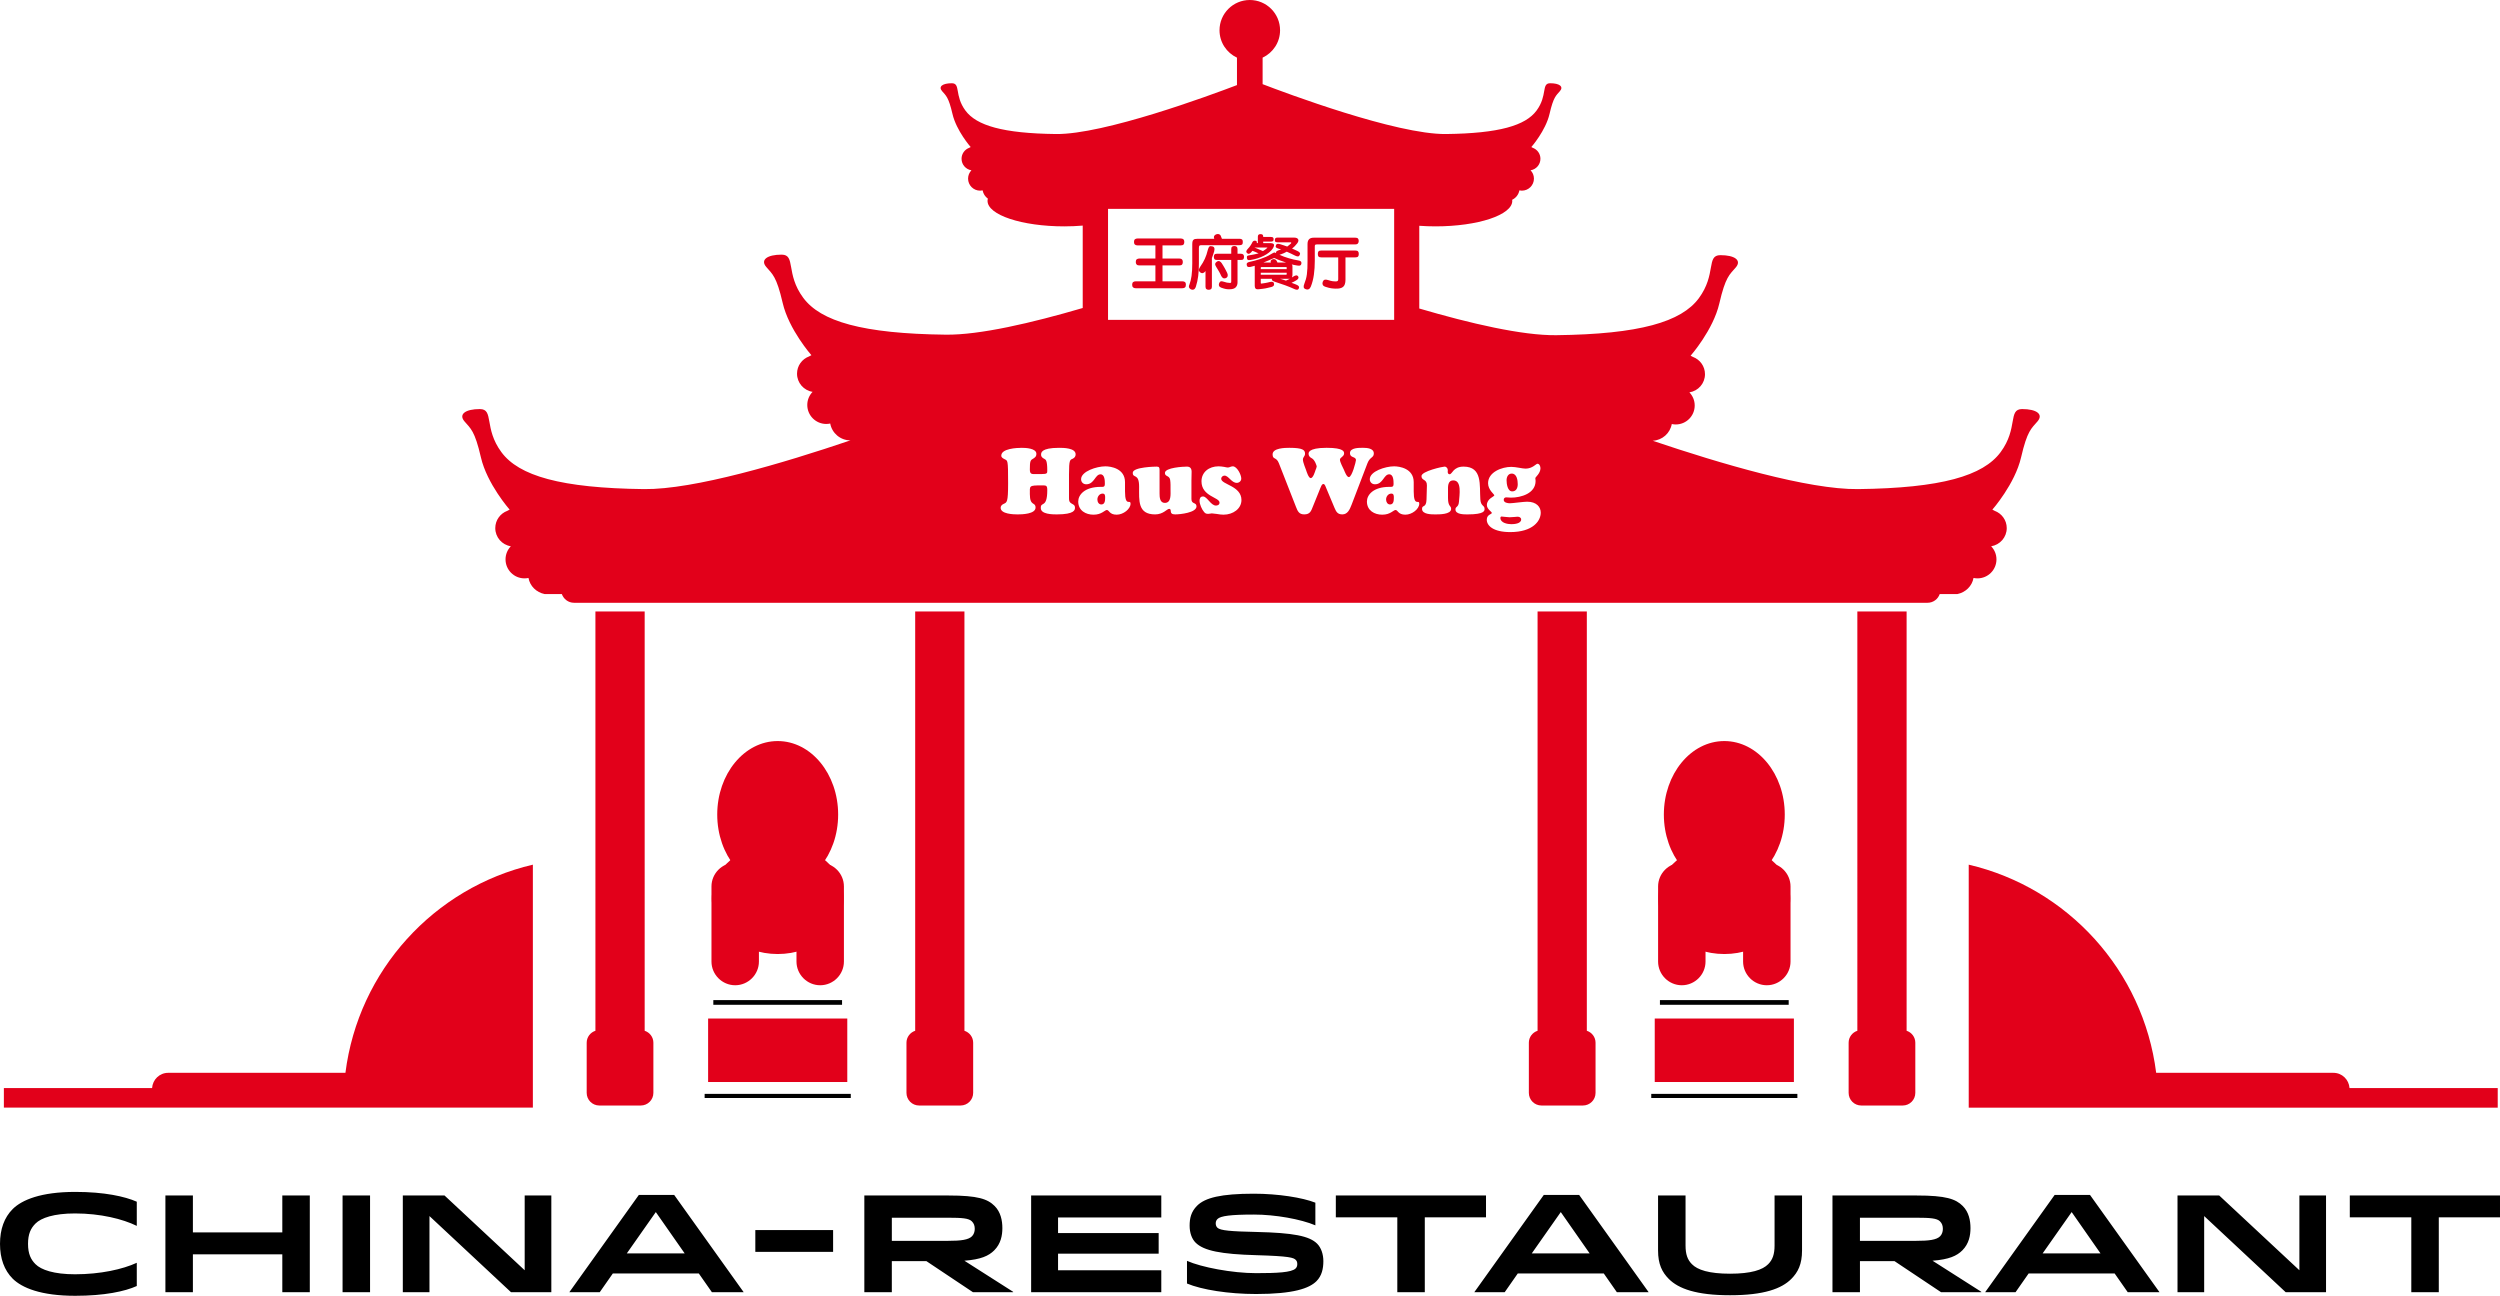 <?xml version="1.0" encoding="utf-8"?>
<!-- Generator: Adobe Illustrator 12.0.0, SVG Export Plug-In . SVG Version: 6.00 Build 51448)  -->
<!DOCTYPE svg PUBLIC "-//W3C//DTD SVG 1.1//EN" "http://www.w3.org/Graphics/SVG/1.1/DTD/svg11.dtd">
<svg  version="1.1" id="Ebene_1" xmlns="http://www.w3.org/2000/svg" xmlns:xlink="http://www.w3.org/1999/xlink" width="736.194" height="381.583"
	 viewBox="0 0 736.194 381.583" overflow="visible" enable-background="new 0 0 736.194 381.583" xml:space="preserve">
<g>
	<path d="M736.194,352.046h-44.229v6.426h18.11v22.055h8.095v-22.055h18.023V352.046z M653.508,352.046h-12.28v28.48h7.851v-22.421
		l24.008,22.421h11.877v-28.48h-7.846v22.017L653.508,352.046z M610.06,356.927l8.496,12.172h-17.05L610.06,356.927z
		 M584.582,380.527h8.951l3.864-5.53h25.313l3.863,5.53h9.358l-20.467-28.641h-10.417L584.582,380.527z M571.279,359.655
		c0.606,0.605,0.852,1.305,0.852,2.24c0,0.813-0.281,1.628-0.812,2.158c-1.06,1.06-3.258,1.346-7.003,1.346h-16.605v-6.807h16.605
		C568.466,358.592,570.383,358.76,571.279,359.655 M580.263,361.649c0-2.239-0.485-4.722-2.276-6.513
		c-2.073-2.072-4.96-3.09-13.543-3.09h-24.824v28.48h8.092v-9.155h10.174l13.715,9.155h11.842v-0.122l-14.36-9.153
		c4.884-0.368,7.158-1.428,8.784-3.05C579.817,366.25,580.263,363.808,580.263,361.649 M509.465,381.42
		c10.012,0,15.18-1.948,18.024-4.793c1.993-1.994,3.17-4.357,3.17-8.38v-16.201h-8.09v14.733c0,2.564-0.57,4.186-1.875,5.49
		c-1.631,1.672-5.005,2.809-11.229,2.809c-6.228,0-9.607-1.137-11.233-2.809c-1.306-1.305-1.876-2.926-1.876-5.49v-14.733h-8.095
		v16.201c0,4.022,1.187,6.386,3.171,8.38C494.286,379.472,499.45,381.42,509.465,381.42 M459.615,356.927l8.502,12.172h-17.046
		L459.615,356.927z M434.147,380.527h8.952l3.859-5.53h25.313l3.858,5.53h9.363l-20.466-28.641h-10.418L434.147,380.527z
		 M437.597,352.046h-44.226v6.426h18.105v22.055h8.095v-22.055h18.025V352.046z M350.318,360.954c0,2.076,0.65,3.868,1.749,4.966
		c2.398,2.404,7.524,3.419,17.947,3.704c9.805,0.285,10.905,0.734,11.557,1.387c0.327,0.326,0.449,0.689,0.449,1.218
		c0,0.448-0.081,0.897-0.488,1.305c-1.183,1.184-5.498,1.382-11.643,1.382c-7.041,0-16.154-1.748-20.346-3.623v6.678
		c4.355,1.829,12.204,3.089,20.346,3.089c11.03,0,15.669-1.667,17.784-3.782c1.584-1.586,2.029-3.702,2.029-5.898
		c0-2.039-0.647-3.945-1.826-5.132c-2.278-2.274-6.998-3.216-17.905-3.461c-7.407-0.163-10.622-0.403-11.48-1.259
		c-0.325-0.328-0.487-0.734-0.487-1.301c0-0.533,0.205-0.938,0.528-1.261c0.896-0.9,3.869-1.303,10.748-1.303
		c6.225,0,13.754,1.338,18.066,3.171v-6.671c-3.786-1.502-10.987-2.644-18.152-2.644c-9.604,0-14.323,1.178-16.678,3.541
		C350.726,356.843,350.318,358.796,350.318,360.954 M311.572,363.115v-4.603h30.402v-6.466h-38.328v28.48h38.328v-6.464h-30.402
		v-4.892h29.627v-6.057H311.572z M286.185,359.655c0.614,0.605,0.859,1.305,0.859,2.24c0,0.813-0.289,1.628-0.816,2.158
		c-1.058,1.06-3.256,1.346-7,1.346h-16.604v-6.807h16.604C283.379,358.592,285.291,358.76,286.185,359.655 M295.175,361.649
		c0-2.239-0.488-4.722-2.277-6.513c-2.074-2.072-4.958-3.09-13.548-3.09h-24.822v28.48h8.095v-9.155h10.176l13.716,9.155h11.832
		v-0.122l-14.356-9.153c4.879-0.368,7.158-1.428,8.786-3.05C294.73,366.25,295.175,363.808,295.175,361.649 M245.331,362.221
		h-22.905v6.425h22.905V362.221z M193.122,356.927l8.503,12.172H184.58L193.122,356.927z M167.653,380.527h8.954l3.864-5.53h25.305
		l3.864,5.53h9.361l-20.466-28.641h-10.416L167.653,380.527z M130.903,352.046h-12.284v28.48h7.85v-22.421l24.012,22.421h11.875
		v-28.48h-7.847v22.017L130.903,352.046z M108.973,352.046h-8.095v28.48h8.095V352.046z M56.803,362.912v-10.865h-8.095v28.48h8.095
		v-11.147h26.332v11.147h8.095v-28.48h-8.095v10.865H56.803z M3.743,356.032C1.262,358.512,0,361.973,0,366.291
		c0,4.313,1.262,7.772,3.743,10.256c2.722,2.681,8.256,5.036,18.427,5.036c8.55,0,14.613-1.295,18.11-2.881v-6.84
		c-4.152,1.916-10.703,3.384-18.187,3.384c-6.227,0-9.97-1.304-11.64-2.975c-1.345-1.341-2.199-3.009-2.199-5.98
		c0-2.935,0.817-4.604,2.199-5.986c1.67-1.669,5.413-2.974,11.64-2.974c7.484,0,14.035,1.629,18.187,3.664v-7.119
		c-3.498-1.546-9.56-2.887-18.11-2.887C11.999,350.989,6.465,353.347,3.743,356.032"/>
	<path fill="#E2001A" d="M525.573,239.868c0,11.955-7.969,21.644-17.803,21.644c-9.829,0-17.802-9.688-17.802-21.644
		c0-11.954,7.973-21.643,17.802-21.643C517.604,218.225,525.573,227.914,525.573,239.868"/>
	<path fill="#E2001A" d="M527.177,264.631c0,9.006-8.688,16.309-19.4,16.309c-10.723,0-19.411-7.303-19.411-16.309
		c0-9.008,8.688-16.311,19.411-16.311C518.488,248.321,527.177,255.624,527.177,264.631"/>
	<path fill="#E2001A" d="M495.255,254.057L495.255,254.057c-3.841,0-6.984,3.145-6.984,6.986v22.106
		c0,3.842,3.144,6.985,6.984,6.985c3.843,0,6.985-3.144,6.985-6.985v-22.106C502.24,257.202,499.098,254.057,495.255,254.057"/>
	<path fill="#E2001A" d="M520.288,254.057L520.288,254.057c-3.843,0-6.986,3.145-6.986,6.986v22.106
		c0,3.842,3.144,6.985,6.986,6.985c3.839,0,6.983-3.144,6.983-6.985v-22.106C527.271,257.202,524.127,254.057,520.288,254.057"/>
	
		<line fill="#E2001A" stroke="#000000" stroke-width="1.38" stroke-miterlimit="10" x1="488.813" y1="295.198" x2="526.728" y2="295.198"/>
	<rect x="487.283" y="299.934" fill="#E2001A" width="40.98" height="18.695"/>
	
		<line fill="#E2001A" stroke="#000000" stroke-width="1.215" stroke-miterlimit="10" x1="486.259" y1="322.729" x2="529.287" y2="322.729"/>
	<path fill="#E2001A" d="M246.816,239.868c0,11.955-7.97,21.644-17.801,21.644c-9.83,0-17.805-9.688-17.805-21.644
		c0-11.954,7.975-21.643,17.805-21.643C238.846,218.225,246.816,227.914,246.816,239.868"/>
	<path fill="#E2001A" d="M248.418,264.631c0,9.006-8.686,16.309-19.401,16.309c-10.719,0-19.408-7.303-19.408-16.309
		c0-9.008,8.688-16.311,19.408-16.311C239.732,248.321,248.418,255.624,248.418,264.631"/>
	<path fill="#E2001A" d="M216.496,254.057L216.496,254.057c-3.839,0-6.984,3.145-6.984,6.986v22.106
		c0,3.842,3.146,6.985,6.984,6.985c3.842,0,6.988-3.144,6.988-6.985v-22.106C223.484,257.202,220.337,254.057,216.496,254.057"/>
	<path fill="#E2001A" d="M241.53,254.057L241.53,254.057c-3.841,0-6.984,3.145-6.984,6.986v22.106c0,3.842,3.144,6.985,6.984,6.985
		c3.842,0,6.985-3.144,6.985-6.985v-22.106C248.515,257.202,245.372,254.057,241.53,254.057"/>
	
		<line fill="#E2001A" stroke="#000000" stroke-width="1.38" stroke-miterlimit="10" x1="210.058" y1="295.198" x2="247.967" y2="295.198"/>
	<rect x="208.525" y="299.934" fill="#E2001A" width="40.982" height="18.695"/>
	
		<line fill="#E2001A" stroke="#000000" stroke-width="1.215" stroke-miterlimit="10" x1="207.5" y1="322.729" x2="250.534" y2="322.729"/>
	<path fill="#E2001A" d="M544.381,307.059v14.773c0,2.051,1.662,3.717,3.715,3.717h12.207c2.053,0,3.714-1.666,3.714-3.717v-14.773
		c0-1.651-1.077-3.033-2.563-3.52V180.071h-14.506V303.54C545.463,304.026,544.381,305.408,544.381,307.059 M450.212,307.059v14.773
		c0,2.051,1.662,3.717,3.719,3.717h12.202c2.052,0,3.719-1.666,3.719-3.717v-14.773c0-1.651-1.077-3.033-2.567-3.52V180.071h-14.505
		V303.54C451.293,304.026,450.212,305.408,450.212,307.059 M266.935,307.059v14.773c0,2.051,1.667,3.717,3.717,3.717h12.208
		c2.05,0,3.717-1.666,3.717-3.717v-14.773c0-1.651-1.081-3.033-2.571-3.52V180.071h-14.504V303.54
		C268.018,304.026,266.935,305.408,266.935,307.059 M172.766,307.059v14.773c0,2.051,1.665,3.717,3.719,3.717h12.206
		c2.054,0,3.715-1.666,3.715-3.717v-14.773c0-1.651-1.081-3.033-2.564-3.52V180.071h-14.504V303.54
		C173.846,304.026,172.766,305.408,172.766,307.059 M101.723,315.923H49.526c-2.544,0-4.571,1.991-4.741,4.484H1.14v5.767h99.964
		h52.876h2.939v-71.549C127.81,261.43,105.525,285.778,101.723,315.923 M325.438,146.622c0-0.592,0.022-1.27-0.738-1.27
		c-0.922,0-1.544,0.867-1.544,1.735c0,0.704,0.375,1.466,1.164,1.466C325.354,148.553,325.438,147.438,325.438,146.622
		 M388.275,74.022c-0.132,0.16-0.199,0.412-0.199,0.751c0,0.36,0.067,0.621,0.199,0.779c0.141,0.161,0.411,0.241,0.837,0.241h4.965
		v6.443c0,0.236-0.058,0.403-0.171,0.496c-0.108,0.098-0.317,0.144-0.612,0.144c-0.258,0-0.547-0.024-0.873-0.064
		c-0.318-0.047-0.79-0.167-1.396-0.357c-0.398-0.125-0.715-0.15-0.951-0.075c-0.235,0.07-0.417,0.265-0.543,0.585
		c-0.122,0.292-0.132,0.579-0.027,0.862c0.1,0.284,0.39,0.496,0.86,0.646c0.354,0.111,0.661,0.204,0.934,0.274
		c0.271,0.064,0.517,0.116,0.743,0.147c0.226,0.039,0.438,0.062,0.63,0.07c0.193,0.01,0.39,0.023,0.593,0.032
		c0.995,0.047,1.734-0.12,2.22-0.496c0.488-0.38,0.729-1.089,0.729-2.129v-6.577h2.867c0.407,0,0.679-0.08,0.828-0.241
		c0.149-0.158,0.222-0.419,0.222-0.779c0-0.34-0.072-0.591-0.222-0.751c-0.149-0.168-0.421-0.247-0.828-0.247h-9.967
		C388.687,73.775,388.416,73.854,388.275,74.022 M384.095,83.573c-0.172,0.43-0.235,0.77-0.181,1.02
		c0.049,0.246,0.234,0.433,0.57,0.556c0.684,0.274,1.195,0.023,1.521-0.747c0.427-1.062,0.729-2.235,0.906-3.524
		c0.177-1.291,0.264-2.641,0.264-4.049v-4.292c0-0.227,0.043-0.374,0.125-0.448c0.092-0.075,0.253-0.111,0.498-0.111h11.311
		c0.341,0,0.59-0.092,0.758-0.278c0.163-0.186,0.245-0.428,0.245-0.725c0-0.324-0.072-0.572-0.223-0.736
		c-0.14-0.164-0.403-0.247-0.78-0.247h-12.238c-0.648,0-1.109,0.163-1.399,0.479c-0.291,0.314-0.437,0.778-0.437,1.386v4.886
		c0,0.849-0.012,1.594-0.039,2.248c-0.028,0.65-0.078,1.244-0.15,1.778c-0.076,0.537-0.172,1.029-0.299,1.475
		C384.421,82.689,384.275,83.131,384.095,83.573 M371.27,78.825c0-0.124,0.076-0.184,0.222-0.184h7.275
		c0.089,0,0.134,0.055,0.134,0.166v0.442h-7.631V78.825z M371.27,80.32h7.631v0.421c0,0.113-0.061,0.168-0.186,0.168h-7.445V80.32z
		 M376.916,82.096h2.917c-0.167,0.07-0.356,0.158-0.556,0.265c-0.204,0.106-0.404,0.199-0.594,0.278
		c-0.115-0.031-0.252-0.079-0.408-0.134c-0.158-0.056-0.316-0.113-0.473-0.163c-0.164-0.052-0.322-0.098-0.479-0.146
		C377.166,82.157,377.031,82.121,376.916,82.096 M378.748,77.32h-2.562c-0.055-0.125-0.11-0.243-0.167-0.35
		c-0.059-0.111-0.116-0.208-0.17-0.296c-0.149-0.205-0.344-0.325-0.585-0.358c-0.241-0.032-0.445-0.004-0.604,0.083
		c-0.222,0.127-0.376,0.248-0.448,0.367c-0.07,0.115-0.066,0.278,0.027,0.483c0,0.021,0.004,0.038,0.009,0.042
		c0.004,0.004,0.009,0.013,0.009,0.028h-2.24c0.487-0.196,0.992-0.399,1.517-0.613c0.528-0.215,1.023-0.437,1.502-0.663
		c0.057-0.035,0.11-0.052,0.168-0.056c0.054-0.01,0.125,0.013,0.202,0.056c0.488,0.24,1.036,0.462,1.647,0.681
		C377.662,76.939,378.229,77.138,378.748,77.32 M367.322,77.385c-0.182,0.125-0.24,0.356-0.17,0.696
		c0.055,0.305,0.191,0.481,0.398,0.522c0.209,0.048,0.449,0.043,0.719-0.014c0.194-0.045,0.39-0.097,0.593-0.154
		c0.204-0.054,0.415-0.115,0.633-0.17v5.918c0,0.362,0.083,0.63,0.249,0.807c0.172,0.172,0.506,0.233,1.003,0.176
		c0.497-0.055,0.881-0.102,1.155-0.133c0.268-0.039,0.51-0.075,0.727-0.111c0.213-0.043,0.451-0.093,0.7-0.155
		c0.256-0.062,0.622-0.149,1.096-0.265c0.307-0.088,0.519-0.208,0.636-0.36c0.122-0.154,0.157-0.362,0.113-0.623
		c-0.07-0.496-0.483-0.654-1.24-0.473c-0.27,0.07-0.512,0.127-0.719,0.172c-0.208,0.041-0.404,0.083-0.585,0.115
		c-0.182,0.035-0.368,0.062-0.553,0.084c-0.183,0.023-0.382,0.052-0.602,0.088c-0.088,0.01-0.148,0-0.167-0.026
		c-0.024-0.03-0.038-0.088-0.038-0.177v-1.207h3.289c-0.063,0.194-0.036,0.353,0.089,0.487c0.12,0.126,0.354,0.251,0.695,0.363
		c1.127,0.362,2.181,0.72,3.149,1.075c0.975,0.357,1.888,0.734,2.748,1.127c0.226,0.103,0.458,0.159,0.693,0.173
		c0.238,0.008,0.421-0.123,0.543-0.39c0.105-0.228,0.105-0.432-0.004-0.614c-0.109-0.18-0.361-0.346-0.758-0.509
		c-0.211-0.089-0.447-0.181-0.701-0.279c-0.26-0.098-0.484-0.177-0.689-0.245c0.293-0.127,0.59-0.27,0.88-0.433
		c0.3-0.163,0.53-0.301,0.698-0.416c0.498-0.363,0.611-0.73,0.339-1.102c-0.158-0.194-0.354-0.271-0.584-0.236
		c-0.235,0.033-0.48,0.134-0.738,0.302c-0.067,0.047-0.146,0.097-0.226,0.149c-0.09,0.051-0.169,0.097-0.247,0.143
		c0.043-0.092,0.078-0.205,0.105-0.343c0.034-0.135,0.048-0.277,0.048-0.44v-2.44c0-0.158-0.014-0.283-0.048-0.371
		c-0.027-0.093-0.093-0.173-0.194-0.243c0.229,0.062,0.494,0.119,0.797,0.182c0.308,0.061,0.57,0.113,0.801,0.145
		c0.427,0.088,0.744,0.079,0.951-0.032c0.2-0.117,0.313-0.308,0.336-0.579c0.023-0.27-0.035-0.469-0.182-0.601
		c-0.135-0.129-0.412-0.23-0.819-0.296c-0.386-0.06-0.812-0.139-1.272-0.245c-0.463-0.113-0.936-0.233-1.422-0.377
		c-0.487-0.14-0.966-0.296-1.443-0.473c-0.473-0.176-0.918-0.357-1.336-0.553c0.057-0.009,0.11-0.027,0.176-0.05
		c0.063-0.024,0.125-0.047,0.195-0.07c0.293-0.087,0.594-0.204,0.899-0.344c0.301-0.142,0.599-0.292,0.881-0.449
		c0.429,0.182,0.849,0.368,1.253,0.566c0.406,0.2,0.824,0.404,1.258,0.622c0.305,0.145,0.563,0.213,0.771,0.208
		c0.209-0.005,0.372-0.12,0.499-0.346c0.148-0.261,0.176-0.483,0.091-0.668c-0.082-0.185-0.272-0.353-0.563-0.503
		c-0.281-0.133-0.574-0.267-0.869-0.407c-0.291-0.134-0.589-0.268-0.882-0.404c0.311-0.226,0.587-0.468,0.84-0.733
		c0.26-0.259,0.477-0.519,0.667-0.778c0.361-0.472,0.458-0.877,0.285-1.21c-0.177-0.335-0.603-0.501-1.282-0.501h-4.781
		c-0.258,0-0.46,0.054-0.594,0.161c-0.134,0.11-0.205,0.292-0.205,0.553c0,0.292,0.071,0.479,0.205,0.557
		c0.133,0.079,0.336,0.121,0.594,0.121h3.865c0.092,0,0.145,0.038,0.162,0.115c0.018,0.08-0.01,0.154-0.075,0.224
		c-0.137,0.125-0.31,0.279-0.519,0.458c-0.208,0.181-0.402,0.335-0.584,0.456c-0.33-0.121-0.674-0.245-1.035-0.362
		c-0.361-0.121-0.705-0.231-1.034-0.333c-0.316-0.089-0.576-0.125-0.78-0.107c-0.205,0.014-0.351,0.129-0.438,0.346
		c-0.128,0.261-0.151,0.464-0.081,0.61c0.075,0.148,0.293,0.283,0.655,0.407c0.032,0.009,0.092,0.032,0.179,0.06
		c0.083,0.029,0.172,0.056,0.269,0.083c0.098,0.029,0.191,0.056,0.279,0.083c0.093,0.028,0.16,0.052,0.203,0.061
		c-0.021,0-0.071,0.019-0.16,0.05c-0.083,0.034-0.136,0.052-0.158,0.052c-0.238,0.08-0.437,0.147-0.594,0.205
		c-0.159,0.056-0.283,0.115-0.375,0.185c-0.088,0.07-0.15,0.138-0.187,0.212c-0.03,0.076-0.052,0.168-0.052,0.279
		c0,0.023,0.007,0.043,0.011,0.061c0.005,0.018,0.011,0.037,0.011,0.059c-0.102-0.059-0.183-0.102-0.239-0.138
		c-0.059-0.034-0.115-0.056-0.172-0.065c-0.179-0.015-0.554,0.163-1.134,0.525c-0.442,0.28-0.93,0.541-1.465,0.77
		c-0.54,0.231-1.087,0.444-1.644,0.63c-0.561,0.185-1.114,0.349-1.657,0.491c-0.542,0.141-1.033,0.256-1.475,0.348
		C367.721,77.17,367.503,77.258,367.322,77.385 M369.393,72.889h3.728c0.112,0,0.128,0.047,0.035,0.138
		c-0.137,0.126-0.321,0.278-0.562,0.464c-0.239,0.19-0.469,0.339-0.691,0.45c-0.229-0.102-0.438-0.19-0.623-0.27
		c-0.187-0.079-0.372-0.16-0.558-0.24c-0.188-0.079-0.385-0.163-0.593-0.251C369.917,73.088,369.676,72.991,369.393,72.889
		 M367.491,73.233c-0.248,0.259-0.404,0.492-0.464,0.696c-0.064,0.199-0.015,0.381,0.145,0.536c0.088,0.094,0.172,0.164,0.254,0.215
		c0.079,0.051,0.162,0.078,0.259,0.078c0.098,0,0.199-0.032,0.307-0.097c0.107-0.059,0.243-0.166,0.399-0.311l0.423-0.491
		c0.115,0.031,0.253,0.083,0.416,0.153c0.164,0.063,0.329,0.139,0.5,0.209c0.168,0.074,0.336,0.146,0.501,0.221
		c0.163,0.075,0.292,0.126,0.396,0.164c-0.145,0.04-0.331,0.092-0.548,0.143c-0.221,0.052-0.451,0.102-0.681,0.153
		c-0.234,0.05-0.456,0.093-0.678,0.133c-0.217,0.039-0.403,0.07-0.552,0.093c-0.214,0.035-0.39,0.066-0.524,0.094
		c-0.136,0.028-0.242,0.07-0.316,0.123c-0.069,0.062-0.117,0.137-0.134,0.225c-0.014,0.094-0.019,0.213-0.009,0.371
		c0.023,0.274,0.102,0.458,0.241,0.561c0.136,0.103,0.418,0.122,0.845,0.051c0.659-0.103,1.318-0.256,1.987-0.464
		c0.667-0.213,1.293-0.464,1.881-0.756c0.589-0.297,1.115-0.625,1.583-1.001c0.471-0.371,0.837-0.774,1.112-1.2
		c0.306-0.512,0.403-0.896,0.298-1.155c-0.107-0.26-0.502-0.39-1.18-0.39h-1.965v-0.442h2.271c0.259,0,0.456-0.047,0.588-0.142
		c0.141-0.1,0.204-0.288,0.204-0.571c0-0.26-0.063-0.432-0.204-0.525c-0.133-0.088-0.329-0.134-0.588-0.134h-2.271V69.72
		c0-0.292-0.065-0.496-0.187-0.612c-0.126-0.111-0.331-0.167-0.612-0.167c-0.236,0-0.427,0.056-0.567,0.167
		c-0.143,0.116-0.213,0.32-0.213,0.612v1.866h-0.287c0.023-0.348-0.054-0.566-0.236-0.646c-0.229-0.088-0.45-0.097-0.663-0.018
		c-0.213,0.083-0.367,0.239-0.459,0.478c-0.12,0.268-0.297,0.575-0.524,0.912C368.008,72.653,367.764,72.959,367.491,73.233
		 M358.351,77.044c-0.291,0.196-0.458,0.408-0.5,0.655c-0.036,0.24,0.061,0.537,0.296,0.89c0.204,0.34,0.381,0.632,0.535,0.881
		c0.151,0.247,0.283,0.473,0.39,0.668c0.105,0.199,0.203,0.375,0.282,0.534c0.08,0.156,0.151,0.319,0.218,0.478
		c0.329,0.723,0.793,0.974,1.393,0.759c0.328-0.157,0.514-0.377,0.563-0.653c0.052-0.274,0.004-0.566-0.143-0.873
		c-0.125-0.26-0.248-0.507-0.372-0.738s-0.251-0.464-0.372-0.696c-0.125-0.232-0.266-0.464-0.407-0.699
		c-0.149-0.242-0.306-0.494-0.478-0.766c-0.158-0.237-0.357-0.419-0.598-0.544C358.913,76.819,358.646,76.854,358.351,77.044
		 M357.634,74.968c-0.121,0.165-0.183,0.389-0.183,0.672c0,0.292,0.062,0.519,0.183,0.675c0.115,0.159,0.357,0.238,0.717,0.238
		h4.222v6.341c0,0.19-0.027,0.31-0.083,0.355c-0.055,0.048-0.177,0.065-0.355,0.065c-0.512,0-1.12-0.119-1.833-0.37
		c-0.362-0.125-0.636-0.153-0.823-0.094c-0.185,0.062-0.341,0.248-0.464,0.553c-0.092,0.214-0.11,0.439-0.059,0.687
		c0.05,0.243,0.283,0.455,0.701,0.636c0.283,0.102,0.539,0.178,0.755,0.245c0.223,0.061,0.426,0.111,0.612,0.145
		c0.186,0.031,0.363,0.05,0.536,0.059c0.164,0.005,0.345,0.009,0.541,0.009c0.813,0,1.406-0.186,1.773-0.55
		c0.365-0.368,0.55-0.859,0.55-1.468v-6.613h1c0.36,0,0.606-0.079,0.726-0.238c0.125-0.156,0.191-0.383,0.191-0.675
		c0-0.283-0.074-0.507-0.213-0.672c-0.145-0.163-0.375-0.247-0.704-0.247h-1v-1.354c0-0.329-0.087-0.562-0.253-0.705
		c-0.172-0.14-0.385-0.215-0.645-0.215c-0.297,0-0.524,0.066-0.695,0.19c-0.172,0.128-0.257,0.367-0.257,0.73v1.354h-4.222
		C357.991,74.721,357.749,74.805,357.634,74.968 M353.402,78.603c-0.258,0.385-0.38,0.707-0.356,0.96
		c0.023,0.257,0.161,0.479,0.421,0.668c0.283,0.204,0.562,0.261,0.832,0.164c0.272-0.097,0.505-0.292,0.695-0.584v4.609
		c0,0.33,0.088,0.561,0.254,0.707c0.172,0.138,0.405,0.208,0.697,0.208c0.281,0,0.51-0.07,0.677-0.208
		c0.171-0.146,0.254-0.377,0.254-0.707v-8.428c0.125-0.315,0.242-0.635,0.349-0.965c0.106-0.329,0.218-0.673,0.329-1.035
		c0.116-0.471,0.116-0.824,0-1.05c-0.11-0.225-0.319-0.363-0.625-0.406c-0.362-0.093-0.627-0.068-0.789,0.066
		c-0.163,0.14-0.308,0.432-0.432,0.88c-0.147,0.58-0.293,1.081-0.431,1.514c-0.145,0.426-0.302,0.835-0.478,1.22
		c-0.177,0.383-0.372,0.764-0.593,1.144C353.987,77.736,353.72,78.155,353.402,78.603 M350.282,83.724
		c-0.159,0.341-0.213,0.614-0.168,0.827c0.043,0.209,0.194,0.404,0.456,0.585c0.328,0.19,0.641,0.231,0.933,0.124
		c0.297-0.105,0.519-0.416,0.678-0.921c0.147-0.489,0.276-0.985,0.394-1.486c0.111-0.504,0.199-1.023,0.267-1.566
		c0.07-0.544,0.123-1.115,0.154-1.712c0.031-0.604,0.051-1.244,0.051-1.935v-4.578c0-0.349,0.046-0.58,0.135-0.695
		c0.092-0.113,0.287-0.168,0.593-0.168h11.242c0.339,0,0.586-0.065,0.738-0.19c0.15-0.12,0.227-0.375,0.227-0.761
		c0-0.362-0.082-0.606-0.244-0.738c-0.163-0.129-0.404-0.194-0.721-0.194h-5.188c-0.15-0.408-0.27-0.719-0.372-0.931
		c-0.07-0.125-0.157-0.225-0.264-0.297c-0.108-0.075-0.227-0.126-0.368-0.153c-0.134-0.028-0.272-0.033-0.412-0.009
		c-0.142,0.022-0.274,0.07-0.399,0.133c-0.283,0.164-0.456,0.345-0.519,0.553c-0.061,0.209-0.038,0.446,0.078,0.706h-4.916
		c-0.308,0-0.557,0.025-0.756,0.065c-0.199,0.048-0.358,0.129-0.473,0.251c-0.12,0.116-0.204,0.279-0.256,0.492
		c-0.05,0.208-0.075,0.482-0.075,0.82v5.562c0,1.489-0.073,2.736-0.213,3.74C350.741,82.241,350.542,83.07,350.282,83.724
		 M333.689,83.065c-0.195,0.146-0.297,0.415-0.297,0.795c0,0.36,0.102,0.621,0.297,0.784c0.199,0.156,0.441,0.235,0.725,0.235
		h13.766c0.326,0,0.58-0.075,0.761-0.222c0.181-0.145,0.274-0.412,0.274-0.797c0-0.429-0.106-0.707-0.315-0.832
		c-0.21-0.125-0.45-0.186-0.72-0.186h-5.848v-4.679h4.948c0.395,0,0.669-0.088,0.816-0.26c0.145-0.178,0.22-0.421,0.22-0.738
		c0-0.691-0.345-1.033-1.036-1.033h-4.948v-3.868h5.387c0.396,0,0.669-0.089,0.818-0.261c0.143-0.177,0.216-0.426,0.216-0.757
		c0-0.677-0.341-1.015-1.035-1.015h-12.751c-0.289,0-0.537,0.068-0.735,0.218c-0.196,0.147-0.297,0.412-0.297,0.797
		c0,0.678,0.346,1.018,1.033,1.018h5.275v3.868h-4.745c-0.297,0-0.543,0.073-0.739,0.217c-0.199,0.147-0.297,0.417-0.297,0.816
		c0,0.317,0.084,0.561,0.256,0.738c0.168,0.172,0.426,0.26,0.78,0.26h4.745v4.679h-5.829
		C334.13,82.843,333.889,82.918,333.689,83.065 M410.454,146.622c0-0.592,0.025-1.27-0.734-1.27c-0.924,0-1.55,0.867-1.55,1.735
		c0,0.704,0.38,1.466,1.169,1.466C410.376,148.553,410.454,147.438,410.454,146.622 M443.652,141.418
		c0,1.03,0.271,3.284,1.657,3.284c1.224,0,1.631-1.059,1.631-2.12c0-1.113-0.244-3.121-1.767-3.121
		C444.114,139.461,443.652,140.467,443.652,141.418 M444.549,152.323c-0.621,0-2.084-0.217-2.387-0.217
		c-0.241,0-0.328,0.24-0.328,0.435c0,1.439,2.116,1.819,3.176,1.819c0.897,0,2.937-0.135,2.937-1.387c0-0.57-0.543-0.813-1.06-0.813
		C446.478,152.161,445.419,152.323,444.549,152.323 M442.814,147.199c0,0.839,1.191,1.001,1.815,1.001
		c0.844,0,3.995-0.458,5.078-0.458c2.813,0,4.009,1.599,4.009,3.223c0,2.444-2.328,5.724-8.978,5.724
		c-5.02,0-6.913-1.896-6.913-3.631c0-1.578,1.486-1.602,1.486-2.01c0-0.353-1.458-1.114-1.458-2.305
		c0-1.925,2.191-2.496,2.191-2.877c0-0.324-1.839-1.571-1.839-3.58c0-3.284,4.096-4.801,6.831-4.801
		c1.386,0,3.252,0.516,4.203,0.516c2.063,0,3.091-1.439,3.497-1.439c0.63,0,0.897,0.816,0.897,1.333
		c0,1.515-1.513,2.602-1.513,2.899c0,0.273,0.076,0.57,0.076,0.842c0,3.66-4.257,4.908-7.242,4.908
		c-0.464,0-0.925-0.084-1.414-0.084C443.081,146.459,442.814,146.763,442.814,147.199 M437.17,149.852
		c0,0.492,0.104,1.627-4.987,1.627c-0.979,0-3.587,0.057-3.587-1.461c0-0.979,0.905-0.52,1.037-2.281
		c0.135-1.926,0.892-6.268-1.655-6.268c-1.738,0-1.574,1.873-1.574,3.095v2.086c0,2.637,0.918,2.172,0.918,3.202
		c0,1.684-3.601,1.627-4.714,1.627c-1.088,0-3.852,0-3.852-1.627c0-1.299,1.246-0.135,1.322-2.792l0.114-4.071
		c0.05-2.006-1.6-1.357-1.6-2.794c0-1.435,6.233-2.788,6.777-2.788c0.598,0,0.978,0.515,0.978,1.059c0,0.16-0.026,0.322-0.026,0.486
		c0,0.324,0.135,0.704,0.543,0.704c0.431,0,0.675-0.57,1.219-1.142c0.544-0.541,1.359-1.107,2.903-1.107
		c5.613,0,4.666,5.502,4.938,9.623C436.06,149.172,437.17,148.686,437.17,149.852 M417.941,148.339c0,1.54-2.121,3.224-4.097,3.224
		c-2.146,0-2.201-1.382-2.88-1.382c-0.322,0-0.675,0.351-1.272,0.677c-0.599,0.353-1.409,0.705-2.659,0.705
		c-2.246,0-4.503-1.196-4.503-3.883c0-1.925,1.849-4.31,6.618-4.31c0.848,0,1.228,0.057,1.228-0.922
		c0-0.896-0.031-2.771-1.282-2.771c-1.626,0-1.789,2.934-4.203,2.934c-0.865,0-1.518-0.623-1.518-1.496
		c0-2.305,4.579-3.793,7.161-3.793c1.546,0,5.775,0.599,5.775,4.666v2.709C416.31,149.477,417.941,146.87,417.941,148.339
		 M410.548,94.199h-84.256V61.515h84.256V94.199z M325.517,137.323c1.545,0,5.773,0.599,5.773,4.666v2.709
		c0,4.779,1.628,2.172,1.628,3.642c0,1.54-2.115,3.224-4.095,3.224c-2.142,0-2.194-1.382-2.872-1.382
		c-0.323,0-0.682,0.351-1.275,0.677c-0.599,0.353-1.416,0.705-2.664,0.705c-2.249,0-4.498-1.196-4.498-3.883
		c0-1.925,1.842-4.31,6.614-4.31c0.845,0,1.225,0.057,1.225-0.922c0-0.896-0.027-2.771-1.276-2.771
		c-1.628,0-1.791,2.934-4.208,2.934c-0.867,0-1.515-0.623-1.515-1.496C318.355,138.811,322.938,137.323,325.517,137.323
		 M316.75,133.797c0,0.596-0.297,1.002-0.841,1.278c-0.815,0.35-1.112,0.267-1.112,4.581v7.051c0,0.812,0.111,1.221,0.843,1.628
		c0.539,0.297,0.919,0.458,0.919,1.137c0,0.652-0.052,2.008-5.396,2.008c-1.191,0-4.666-0.027-4.666-1.842
		c-0.106-2.091,1.902,0.215,1.902-5.293c0-1.466-0.326-1.408-1.685-1.408c-3.798,0-3.447,0.105-3.447,2.55
		c0,3.716,1.681,2.223,1.681,3.985c0,1.901-3.958,2.008-5.262,2.008c-1.248,0-5.016-0.106-5.016-1.953
		c0-0.57,0.408-0.922,0.866-1.137c0.98-0.462,1.331-0.381,1.331-6.048c0-7.218-0.106-6.619-1.112-7.161
		c-0.403-0.219-0.897-0.459-0.897-1.002c0-2.091,4.532-2.306,6.049-2.306c1.142,0,4.285,0.136,4.285,1.765
		c0,0.837-0.458,1.134-1.084,1.515c-0.677,0.381-0.841,0.707-0.841,3.123c0,1.516,0.707,1.325,2.01,1.325h1.383
		c1.79,0,1.739-0.267,1.739-1.107c0-2.96-0.464-3.15-0.817-3.341c-0.514-0.297-1.001-0.541-1.001-1.248
		c0-0.514-0.111-2.031,5.287-2.031C313.146,131.872,316.75,131.896,316.75,133.797 M333.573,139.226
		c0-1.741,6.833-1.819,7.051-1.819c0.761,0,0.84,0.352,0.84,1.027v6.891c0,1.085,0.085,2.768,1.55,2.768
		c1.952,0,1.683-2.551,1.683-3.85c0-0.9,0.028-2.064-0.111-2.932c-0.213-1.358-1.544-0.894-1.544-2.035
		c0-1.6,5.449-1.869,6.479-1.869c0.979,0,1.382,0.566,1.382,1.516c0,0.867-0.051,1.712-0.051,2.58v5.451
		c0,1.627,1.489,0.869,1.489,2.169c0,1.842-4.794,2.356-6.29,2.356c-2.086,0-0.705-1.622-1.79-1.627
		c-0.296,0-0.734,0.408-1.384,0.816c-0.652,0.407-1.52,0.811-2.713,0.811c-5.153,0-4.718-4.064-4.718-8.137
		C335.446,139.196,333.573,141.01,333.573,139.226 M353.241,147.467c0-0.704,0.245-1.271,1.029-1.271
		c1.197,0,2.283,2.685,3.801,2.685c0.541,0,1.055-0.272,1.055-0.873c0-1.599-5.314-1.789-5.314-6.27c0-2.708,2.22-4.416,5.013-4.416
		c0.543,0,1.114,0.084,1.629,0.162c0.485,0.111,0.922,0.191,1.113,0.191c0.27,0,0.487-0.08,0.731-0.191
		c0.242-0.078,0.487-0.162,0.734-0.162c1.249,0,2.496,2.492,2.496,3.604c0,0.729-0.626,1.27-1.331,1.27
		c-1.544,0-2.412-2.138-3.609-2.138c-0.486,0-0.973,0.408-0.973,0.92c0,1.734,5.964,2.059,5.964,6.275
		c0,2.547-2.462,4.309-5.282,4.309c-0.544,0-1.332-0.084-2.014-0.218c-0.676-0.083-1.271-0.163-1.434-0.163
		c-0.191,0-0.354,0.028-0.544,0.08c-0.161,0.027-0.323,0.056-0.514,0.056c-0.543,0-0.816-0.079-1.196-0.517
		C353.919,150.041,353.241,148.496,353.241,147.467 M374.753,133.797c0-1.873,3.661-1.925,4.907-1.925
		c3.962,0,4.643,0.623,4.643,1.734c0,0.813-0.625,0.925-0.625,1.764c0,0.789,0.842,2.764,0.947,3.096
		c0.141,0.43,0.732,2.328,1.358,2.328c0.707,0,1.277-1.953,1.409-2.359c0.085-0.16,0.353-0.866,0.353-1.057
		c0-0.245-0.569-1.93-1.381-2.389c-0.54-0.268-1.007-0.648-1.007-1.331c0-0.163-0.38-1.787,5.296-1.787c5.254,0,5.15,1.22,5.15,1.68
		c0,0.896-1.219,1.142-1.219,1.818c0,0.732,0.925,2.413,1.191,3.011c0.19,0.431,0.788,2.115,1.436,2.115
		c0.925,0,2.089-4.61,2.089-4.991c0-1.164-1.763-0.571-1.763-2.059c0-1.656,2.772-1.574,3.879-1.574
		c1.113,0,3.144,0.136,3.144,1.651c0,1.331-1.133,0.98-1.866,2.876l-4.666,12.205c-0.571,1.467-1.196,2.875-2.746,2.875
		c-1.351,0-1.789-0.732-2.274-1.869l-2.49-5.939c-0.141-0.3-0.354-1.139-0.789-1.139c-0.516,0-0.706,0.705-1.413,2.44l-1.657,4.095
		c-0.566,1.411-0.834,2.412-2.6,2.412c-1.522,0-1.931-0.947-2.415-2.192l-5.048-12.888
		C375.838,134.448,374.753,135.448,374.753,133.797 M600.002,124.089c1.817-2.116-0.299-3.628-4.528-3.628
		c-4.232,0-1.105,5.608-6.342,12.692c-5.139,6.953-17.414,10.588-42.006,10.876c-14.572,0.172-40.614-7.533-60.432-14.235
		c2.817-0.154,5.113-2.213,5.607-4.926c0.376,0.084,0.771,0.125,1.169,0.125c3.089,0,5.584-2.5,5.584-5.589
		c0-1.501-0.597-2.856-1.563-3.864c2.602-0.408,4.59-2.638,4.59-5.353c0-2.337-1.485-4.315-3.556-5.085
		c-0.399-0.231-0.676-0.351-0.676-0.351s6.646-7.556,8.461-15.411c1.808-7.856,3.022-8.463,4.834-10.579
		c1.813-2.115-0.304-3.624-4.529-3.624c-4.23,0-1.115,5.603-6.351,12.692c-5.136,6.949-17.404,10.588-42.001,10.876
		c-9.965,0.116-25.285-3.445-40.315-7.856V66.488c1.541,0.111,3.14,0.172,4.783,0.172c12.481,0,22.604-3.363,22.604-7.51
		c0-0.107-0.04-0.208-0.049-0.311c1.102-0.521,1.912-1.54,2.138-2.774c0.241,0.053,0.485,0.08,0.739,0.08
		c1.956,0,3.55-1.588,3.55-3.545c0-0.957-0.379-1.814-0.995-2.453c1.648-0.261,2.907-1.676,2.907-3.396
		c0-1.485-0.941-2.737-2.255-3.225c-0.254-0.147-0.426-0.227-0.426-0.227s4.218-4.792,5.366-9.776
		c1.152-4.984,1.917-5.368,3.068-6.709c1.15-1.341-0.191-2.301-2.878-2.301c-2.685,0-0.701,3.559-4.025,8.054
		c-3.253,4.405-11.045,6.715-26.646,6.901c-14.612,0.172-47.407-12.142-54.017-14.686v-7.807c3.032-1.422,5.139-4.494,5.139-8.066
		c0-4.921-3.994-8.91-8.914-8.91c-4.922,0-8.917,3.989-8.917,8.91c0,3.572,2.105,6.644,5.141,8.066v8.081
		c-7.984,3.049-39.165,14.579-53.307,14.412c-15.603-0.186-23.387-2.496-26.649-6.901c-3.32-4.496-1.341-8.054-4.025-8.054
		c-2.681,0-4.021,0.96-2.875,2.301c1.15,1.341,1.92,1.726,3.071,6.709c1.148,4.985,5.365,9.776,5.365,9.776s-0.176,0.08-0.43,0.227
		c-1.314,0.488-2.256,1.74-2.256,3.225c0,1.719,1.262,3.135,2.908,3.396c-0.606,0.639-0.987,1.497-0.987,2.453
		c0,1.957,1.587,3.545,3.544,3.545c0.255,0,0.5-0.027,0.743-0.08c0.179,0.997,0.745,1.859,1.539,2.426
		c-0.055,0.218-0.096,0.438-0.096,0.66c0,4.147,10.12,7.51,22.597,7.51c1.879,0,3.693-0.083,5.433-0.229V90.7
		c-15.03,4.407-30.356,7.975-40.315,7.854c-24.592-0.288-36.866-3.925-42-10.878c-5.237-7.082-2.116-12.69-6.346-12.69
		c-4.231,0-6.347,1.51-4.532,3.626c1.809,2.115,3.019,2.718,4.833,10.577c1.815,7.856,8.462,15.408,8.462,15.408
		s-0.278,0.125-0.677,0.358c-2.075,0.77-3.554,2.745-3.554,5.084c0,2.708,1.991,4.94,4.582,5.352
		c-0.966,1.001-1.563,2.361-1.563,3.863c0,3.085,2.504,5.59,5.589,5.59c0.403,0,0.793-0.048,1.168-0.126
		c0.51,2.817,2.97,4.96,5.935,4.96h0.018c-19.853,6.729-46.122,14.526-60.778,14.351c-24.595-0.288-36.863-3.924-42.002-10.876
		c-5.236-7.084-2.115-12.692-6.346-12.692c-4.229,0-6.344,1.513-4.53,3.628c1.812,2.116,3.023,2.718,4.833,10.574
		c1.812,7.859,8.464,15.411,8.464,15.411s-0.278,0.125-0.682,0.357c-2.067,0.768-3.548,2.746-3.548,5.082
		c0,2.714,1.986,4.939,4.583,5.354c-0.965,1.001-1.562,2.36-1.562,3.862c0,3.084,2.5,5.59,5.589,5.59
		c0.399,0,0.788-0.046,1.168-0.125c0.435,2.421,2.347,4.254,4.75,4.745h5.073c0.535,1.488,1.917,2.566,3.585,2.566h398.593
		c1.671,0,3.057-1.078,3.582-2.566h5.201c2.405-0.491,4.313-2.324,4.752-4.745c0.376,0.079,0.766,0.125,1.164,0.125
		c3.089,0,5.59-2.506,5.59-5.591c0-1.501-0.598-2.86-1.563-3.861c2.596-0.415,4.59-2.641,4.59-5.354
		c0-2.336-1.486-4.314-3.553-5.082c-0.408-0.232-0.679-0.357-0.679-0.357s6.646-7.552,8.461-15.411
		C596.985,126.807,598.19,126.205,600.002,124.089 M735.523,320.408h-43.64c-0.176-2.493-2.201-4.484-4.738-4.484h-52.2
		c-3.805-30.146-26.091-54.493-55.201-61.298v71.549h2.944h52.872h99.963V320.408z"/>
</g>
</svg>
